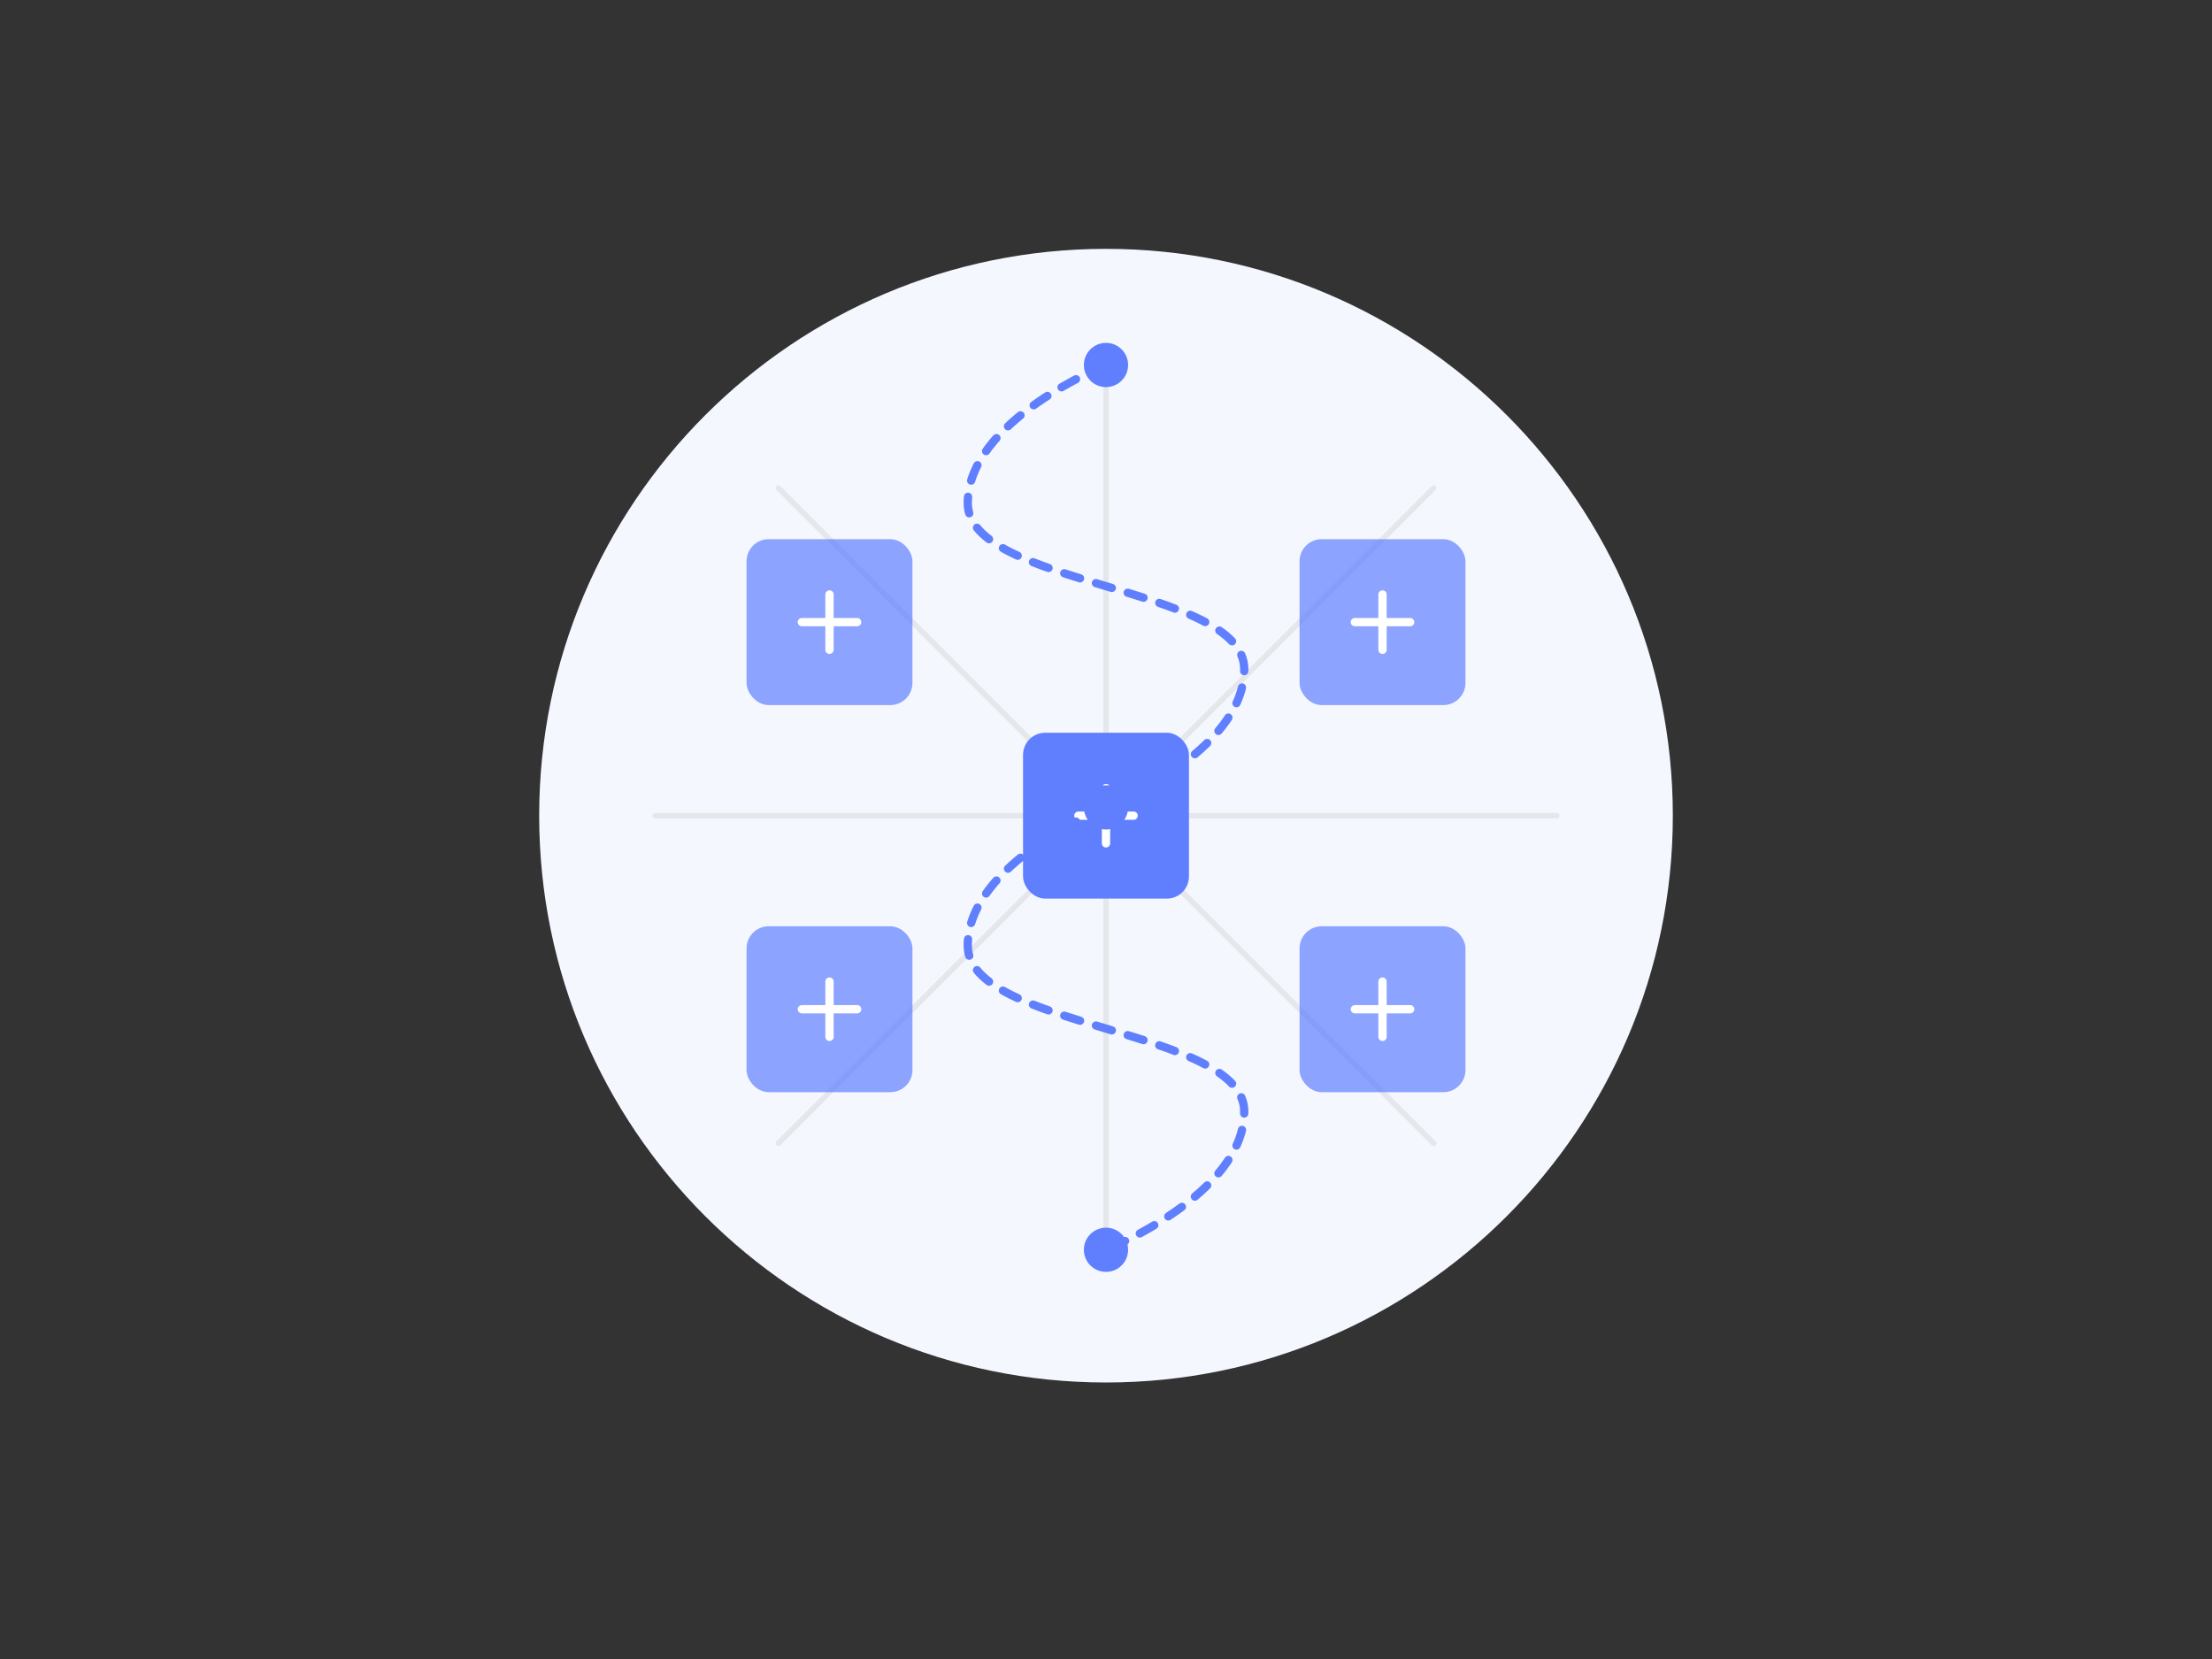 <svg xmlns="http://www.w3.org/2000/svg" width="800" height="600" viewBox="0 0 800 600" fill="none">
  <rect x="0" y="0" width="800" height="600" fill="#333333" stroke="none"/>
  <g clip-path="url(#clip0_1_2)">
    <path d="M400 500C513.071 500 605 408.071 605 295C605 181.929 513.071 90 400 90C286.929 90 195 181.929 195 295C195 408.071 286.929 500 400 500Z" fill="#F5F7FF"/>
    <path d="M237 295H563" stroke="#E5E7EB" stroke-width="2" stroke-linecap="round"/>
    <path d="M400 132V458" stroke="#E5E7EB" stroke-width="2" stroke-linecap="round"/>
    <path d="M281.5 176.5L518.5 413.5" stroke="#E5E7EB" stroke-width="2" stroke-linecap="round"/>
    <path d="M518.5 176.5L281.5 413.5" stroke="#E5E7EB" stroke-width="2" stroke-linecap="round"/>
    <rect x="370" y="265" width="60" height="60" rx="8" fill="#607FFF"/>
    <path d="M400 285V305" stroke="white" stroke-width="3" stroke-linecap="round"/>
    <path d="M390 295H410" stroke="white" stroke-width="3" stroke-linecap="round"/>
    <rect x="270" y="195" width="60" height="60" rx="8" fill="#607FFF" fill-opacity="0.7"/>
    <path d="M300 215V235" stroke="white" stroke-width="3" stroke-linecap="round"/>
    <path d="M290 225H310" stroke="white" stroke-width="3" stroke-linecap="round"/>
    <rect x="470" y="195" width="60" height="60" rx="8" fill="#607FFF" fill-opacity="0.7"/>
    <path d="M500 215V235" stroke="white" stroke-width="3" stroke-linecap="round"/>
    <path d="M490 225H510" stroke="white" stroke-width="3" stroke-linecap="round"/>
    <rect x="270" y="335" width="60" height="60" rx="8" fill="#607FFF" fill-opacity="0.7"/>
    <path d="M300 355V375" stroke="white" stroke-width="3" stroke-linecap="round"/>
    <path d="M290 365H310" stroke="white" stroke-width="3" stroke-linecap="round"/>
    <rect x="470" y="335" width="60" height="60" rx="8" fill="#607FFF" fill-opacity="0.7"/>
    <path d="M500 355V375" stroke="white" stroke-width="3" stroke-linecap="round"/>
    <path d="M490 365H510" stroke="white" stroke-width="3" stroke-linecap="round"/>
    <path d="M400 132C400 132 350 152 350 182C350 212 450 212 450 242C450 272 400 292 400 292" stroke="#607FFF" stroke-width="3" stroke-linecap="round" stroke-dasharray="6 6"/>
    <path d="M400 292C400 292 350 312 350 342C350 372 450 372 450 402C450 432 400 452 400 452" stroke="#607FFF" stroke-width="3" stroke-linecap="round" stroke-dasharray="6 6"/>
    <circle cx="400" cy="132" r="8" fill="#607FFF"/>
    <circle cx="400" cy="292" r="8" fill="#607FFF"/>
    <circle cx="400" cy="452" r="8" fill="#607FFF"/>
  </g>
  <defs>
    <clipPath id="clip0_1_2">
      <rect width="800" height="600" fill="white"/>
    </clipPath>
  </defs>
</svg>